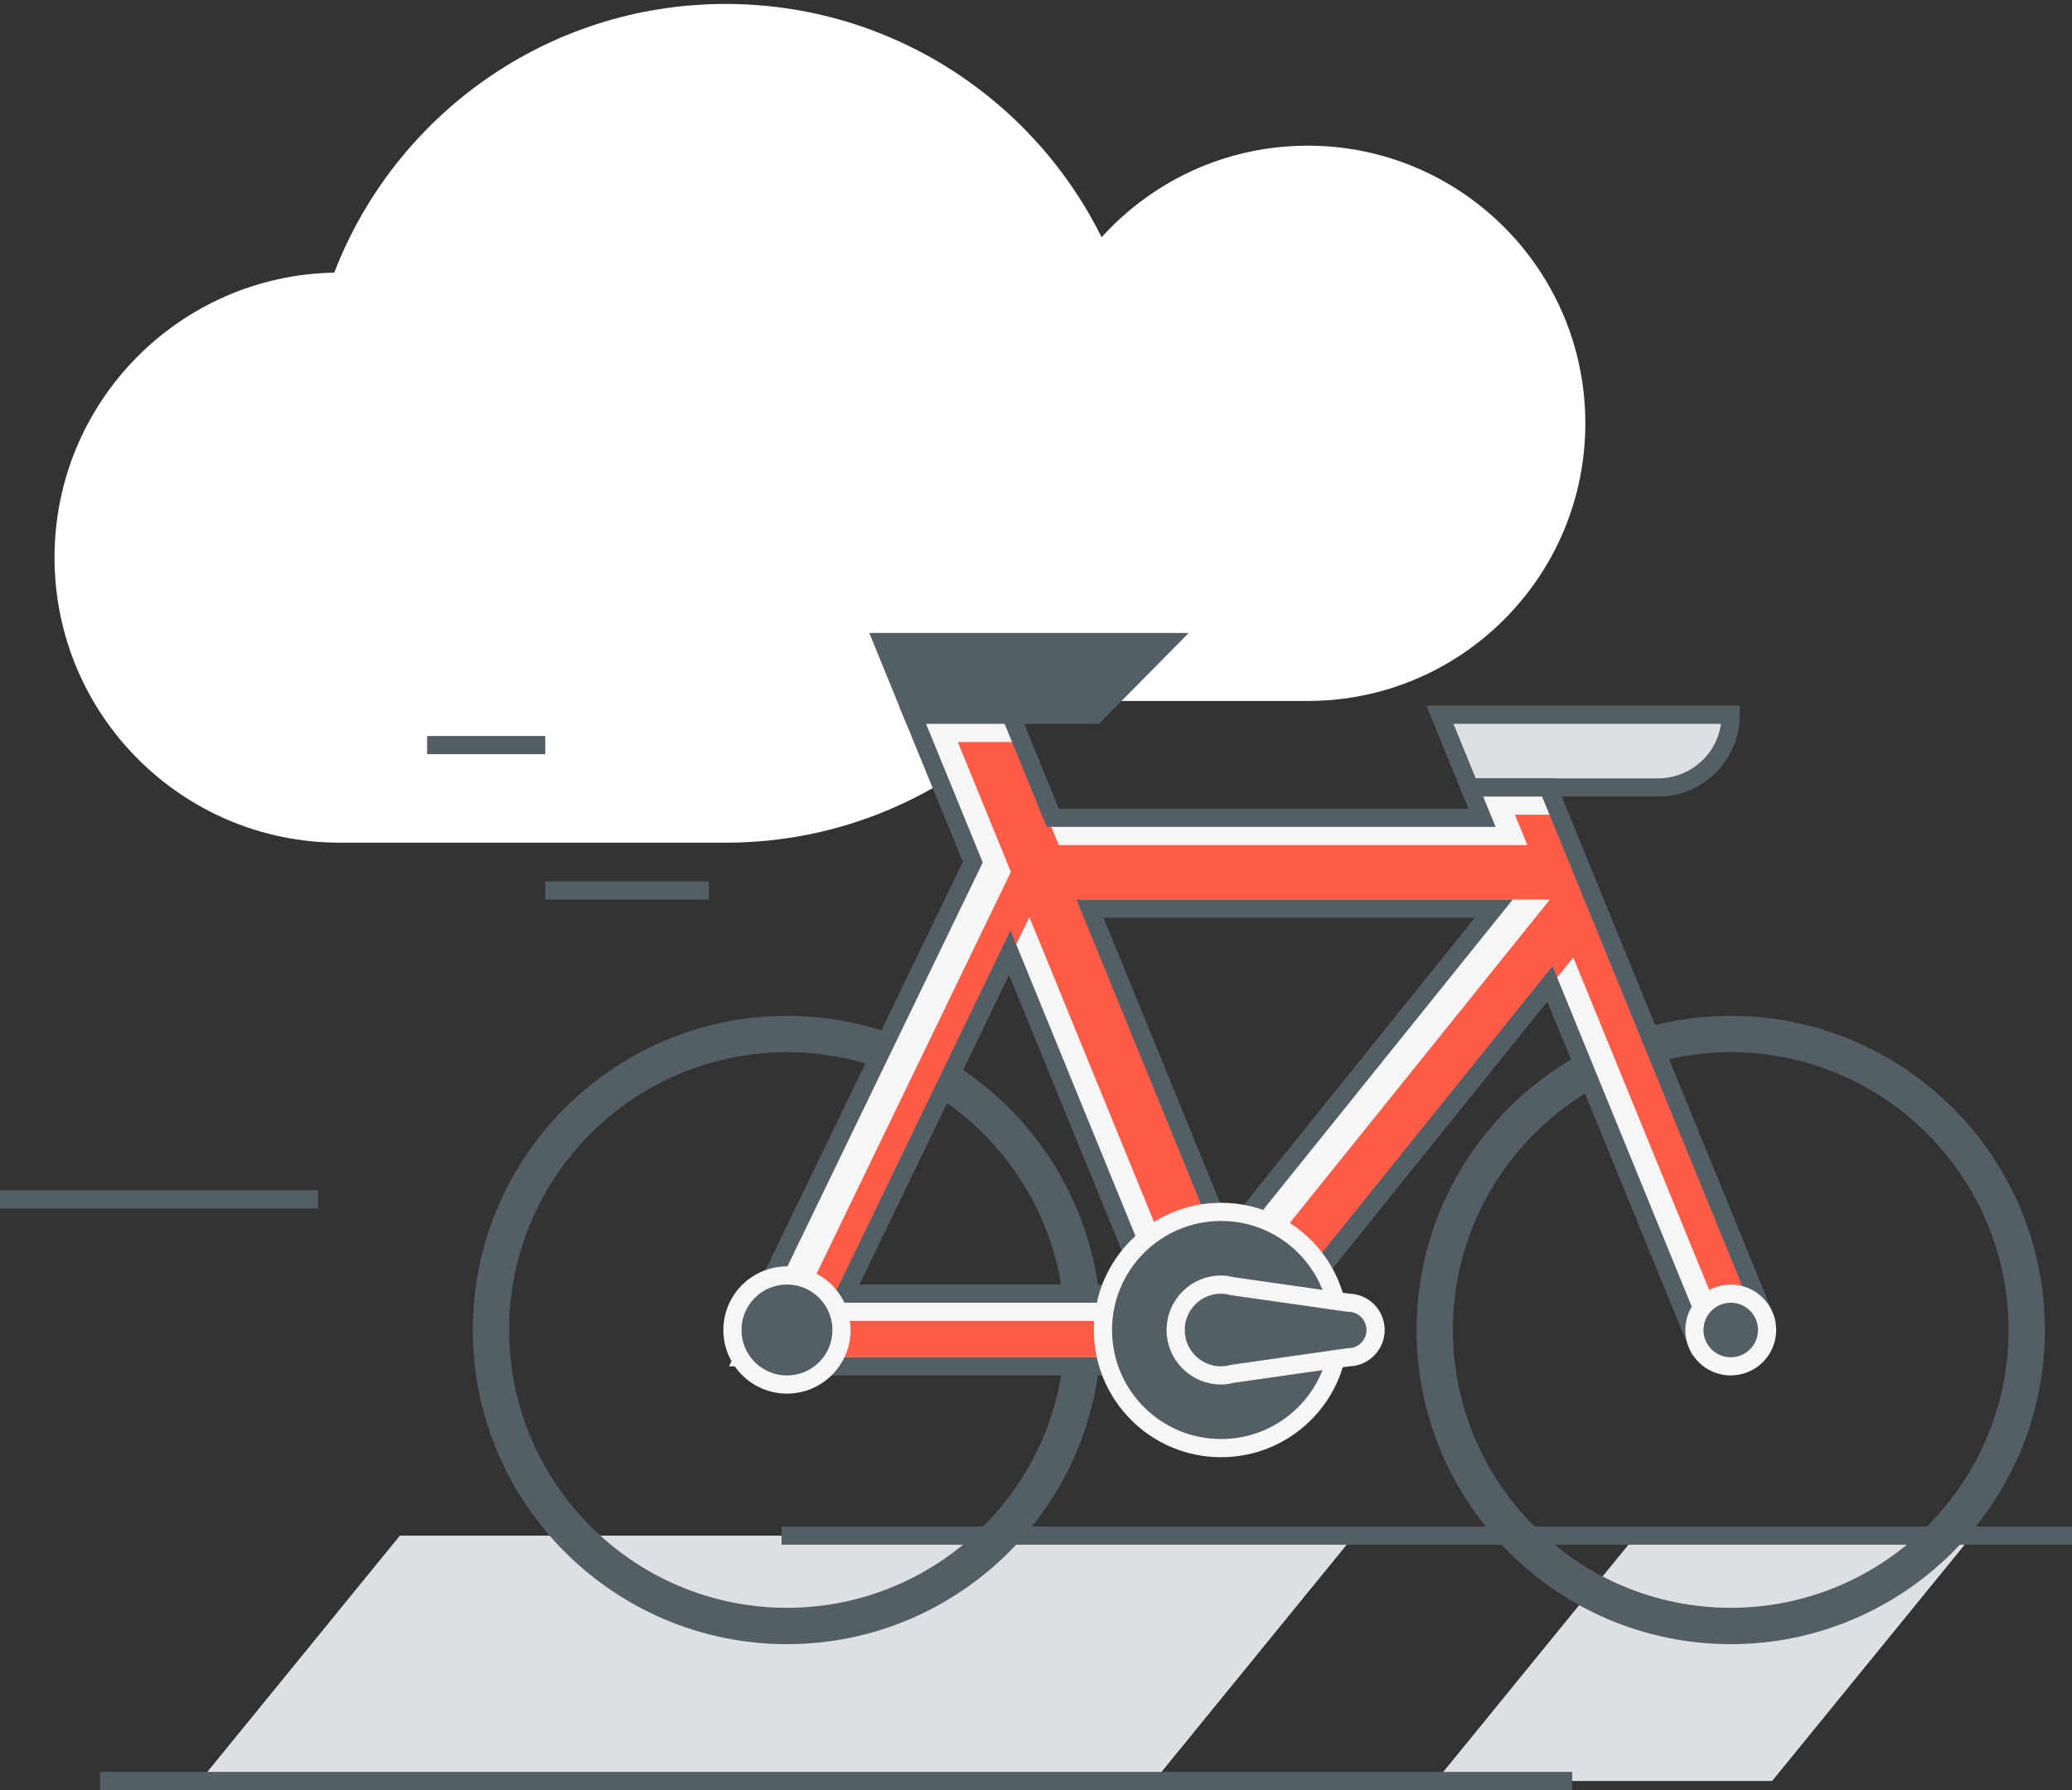 <?xml version="1.0" encoding="UTF-8"?>
<svg width="228px" height="197px" viewBox="0 0 228 197" version="1.1" xmlns="http://www.w3.org/2000/svg" xmlns:xlink="http://www.w3.org/1999/xlink">
    <rect x="0" y="0" width="228" height="197" fill="#333333" stroke="none"/>
    <!-- Generator: Sketch 48.1 (47250) - http://www.bohemiancoding.com/sketch -->
    <title>illustration</title>
    <desc>Created with Sketch.</desc>
    <defs></defs>
    <g id="3" stroke="none" stroke-width="1" fill="none" fill-rule="evenodd" transform="translate(-926, -1913)">
        <g id="Bike" transform="translate(898, 1861)">
            <g id="illustration" transform="translate(28, 52)">
                <g id="road">
                    <path d="M36.78,30.001 C43.444,12.709 60.208,0.434 79.848,0.434 C105.337,0.434 126,21.097 126,46.587 C126,72.076 105.337,92.739 79.848,92.739 L37.384,92.739 C20.051,92.739 6,78.688 6,61.355 C6,44.225 19.729,30.326 36.78,30.001" id="Fill-1" fill="#FFFFFF"></path>
                    <path d="M115.378,35.606 C119.79,24.157 130.889,16.031 143.892,16.031 C160.768,16.031 174.448,29.711 174.448,46.587 C174.448,63.463 160.768,77.143 143.892,77.143 L115.778,77.143 C104.302,77.143 95,67.84 95,56.364 C95,45.024 104.089,35.821 115.378,35.606" id="Fill-4" fill="#FFFFFF"></path>
                    <path d="M78,98 L60,98" id="Stroke-6" stroke="#545E65" stroke-width="2"></path>
                    <path d="M35,132 L0,132" id="Stroke-8" stroke="#545E65" stroke-width="2"></path>
                    <path d="M60,82 L47,82" id="Stroke-10" stroke="#545E65" stroke-width="2"></path>
                    <polygon id="Fill-12" fill="#DDE0E2" points="126.998 196 22 196 44 169 148.998 169"></polygon>
                    <polygon id="Fill-14" fill="#DDE0E2" points="195 196 158 196 180 169 217 169"></polygon>
                    <path d="M173,196 L11,196" id="Fill-16" fill="#DDE0E2"></path>
                    <path d="M173,196 L11,196" id="Stroke-18" stroke="#545E65" stroke-width="2"></path>
                    <path d="M86,169 L230,169" id="Fill-20" fill="#DDE0E2"></path>
                    <path d="M86,169 L230,169" id="Stroke-22" stroke="#545E65" stroke-width="2"></path>
                </g>
                <g id="bike" transform="translate(52, 70)">
                    <polygon id="Fill-24" fill="#545E65" points="76.414 0.66 68.502 8.66 48.414 8.66 45.144 0.66"></polygon>
                    <polygon id="Stroke-26" stroke="#545E65" stroke-width="2" points="76.414 0.66 68.502 8.66 48.414 8.66 45.144 0.66"></polygon>
                    <path d="M34.597,45.797 C17.74,45.797 4.025,59.512 4.025,76.369 C4.025,93.227 17.74,106.942 34.597,106.942 C51.454,106.942 65.169,93.227 65.169,76.369 C65.169,59.512 51.454,45.797 34.597,45.797 M34.597,110.942 C15.534,110.942 0.025,95.433 0.025,76.369 C0.025,57.306 15.534,41.797 34.597,41.797 C53.66,41.797 69.169,57.306 69.169,76.369 C69.169,95.433 53.66,110.942 34.597,110.942" id="Fill-28" fill="#545E65"></path>
                    <path d="M138.448,45.797 C121.591,45.797 107.876,59.512 107.876,76.369 C107.876,93.227 121.591,106.942 138.448,106.942 C155.305,106.942 169.02,93.227 169.02,76.369 C169.02,59.512 155.305,45.797 138.448,45.797 M138.448,110.942 C119.385,110.942 103.876,95.433 103.876,76.369 C103.876,57.306 119.385,41.797 138.448,41.797 C157.511,41.797 173.02,57.306 173.02,76.369 C173.02,95.433 157.511,110.942 138.448,110.942" id="Fill-30" fill="#545E65"></path>
                    <path d="M109.719,16.66 L118.361,16.66 L130.448,16.66 C134.867,16.66 138.448,13.078 138.448,8.66 L106.448,8.66 L109.719,16.66 Z" id="Fill-32" fill="#DDE0E2"></path>
                    <path d="M109.719,16.66 L118.361,16.66 L130.448,16.66 C134.867,16.66 138.448,13.078 138.448,8.66 L106.448,8.66 L109.719,16.66 L109.719,16.66 Z" id="Stroke-34" stroke="#545E65" stroke-width="2"></path>
                    <path d="M82.914,66.626 L67.94,29.997 L112.372,29.997 L82.914,66.626 Z M40.974,72.369 L59.117,34.842 L74.458,72.369 L40.974,72.369 Z M109.719,16.66 L111.083,19.997 L63.852,19.997 L59.217,8.66 L48.414,8.66 L55.046,24.882 L28.22,80.369 L77.728,80.369 L81.495,80.369 L84.695,80.369 L118.552,38.269 L134.746,77.883 L142.15,74.855 L118.36,16.66 L109.719,16.66 Z" id="Fill-36" fill="#F6F6F6"></path>
                    <path d="M84.347,71.523 L118.547,28.997 L66.962,28.997 L84.347,71.523 Z M39.785,75.369 L79.437,75.369 L61.271,30.93 L39.785,75.369 Z M33.409,79.369 L59.235,25.95 L53.393,11.66 L59.875,11.66 L64.51,22.997 L116.062,22.997 L114.698,19.66 L119.018,19.66 L141.542,74.76 L137.841,76.274 L121.12,35.372 L85.738,79.369 L33.409,79.369 Z" id="Fill-38" fill="#FF5C47"></path>
                    <path d="M82.914,66.626 L67.94,29.997 L112.372,29.997 L82.914,66.626 L82.914,66.626 Z M40.974,72.369 L59.117,34.842 L74.458,72.369 L40.974,72.369 L40.974,72.369 Z M118.36,16.66 L109.719,16.66 L111.083,19.997 L63.852,19.997 L59.217,8.66 L48.414,8.66 L55.046,24.882 L29.856,76.984 L32.352,80.369 L77.728,80.369 L81.495,80.369 L84.695,80.369 L118.552,38.269 L134.746,77.883 L142.15,74.855 L118.36,16.66 L118.36,16.66 Z" id="Stroke-40" stroke="#545E65" stroke-width="2"></path>
                    <path d="M95.367,76.369 C95.367,83.549 89.547,89.369 82.367,89.369 C75.187,89.369 69.367,83.549 69.367,76.369 C69.367,69.189 75.187,63.369 82.367,63.369 C89.547,63.369 95.367,69.189 95.367,76.369" id="Fill-42" fill="#545E65"></path>
                    <path d="M95.367,76.369 C95.367,83.549 89.547,89.369 82.367,89.369 C75.187,89.369 69.367,83.549 69.367,76.369 C69.367,69.189 75.187,63.369 82.367,63.369 C89.547,63.369 95.367,69.189 95.367,76.369 L95.367,76.369 Z" id="Stroke-44" stroke="#F6F6F6" stroke-width="2"></path>
                    <path d="M40.597,76.369 C40.597,79.683 37.911,82.369 34.597,82.369 C31.283,82.369 28.597,79.683 28.597,76.369 C28.597,73.055 31.283,70.369 34.597,70.369 C37.911,70.369 40.597,73.055 40.597,76.369" id="Fill-46" fill="#545E65"></path>
                    <path d="M40.597,76.369 C40.597,79.683 37.911,82.369 34.597,82.369 C31.283,82.369 28.597,79.683 28.597,76.369 C28.597,73.055 31.283,70.369 34.597,70.369 C37.911,70.369 40.597,73.055 40.597,76.369 L40.597,76.369 Z" id="Stroke-48" stroke="#F6F6F6" stroke-width="2"></path>
                    <path d="M142.448,76.369 C142.448,78.578 140.657,80.369 138.448,80.369 C136.239,80.369 134.448,78.578 134.448,76.369 C134.448,74.16 136.239,72.369 138.448,72.369 C140.657,72.369 142.448,74.16 142.448,76.369" id="Fill-50" fill="#545E65"></path>
                    <path d="M142.448,76.369 C142.448,78.578 140.657,80.369 138.448,80.369 C136.239,80.369 134.448,78.578 134.448,76.369 C134.448,74.16 136.239,72.369 138.448,72.369 C140.657,72.369 142.448,74.16 142.448,76.369 L142.448,76.369 Z" id="Stroke-52" stroke="#F6F6F6" stroke-width="2"></path>
                    <path d="M96.368,73.369 L96.367,73.369 L83.627,71.549 C83.222,71.443 82.805,71.369 82.367,71.369 C79.605,71.369 77.367,73.608 77.367,76.369 C77.367,79.13 79.605,81.369 82.367,81.369 L82.367,81.369 L82.371,81.369 C82.807,81.368 83.223,81.295 83.626,81.189 L96.368,79.369 C98.025,79.369 99.368,78.026 99.368,76.369 C99.368,74.712 98.025,73.369 96.368,73.369" id="Fill-54" fill="#545E65"></path>
                    <path d="M96.368,73.369 L96.367,73.369 L83.627,71.549 C83.222,71.443 82.805,71.369 82.367,71.369 C79.605,71.369 77.367,73.608 77.367,76.369 C77.367,79.13 79.605,81.369 82.367,81.369 L82.367,81.369 L82.371,81.369 C82.807,81.368 83.223,81.295 83.626,81.189 L96.368,79.369 C98.025,79.369 99.368,78.026 99.368,76.369 C99.368,74.712 98.025,73.369 96.368,73.369 L96.368,73.369 Z" id="Stroke-56" stroke="#F6F6F6" stroke-width="2"></path>
                </g>
            </g>
        </g>
    </g>
</svg>
